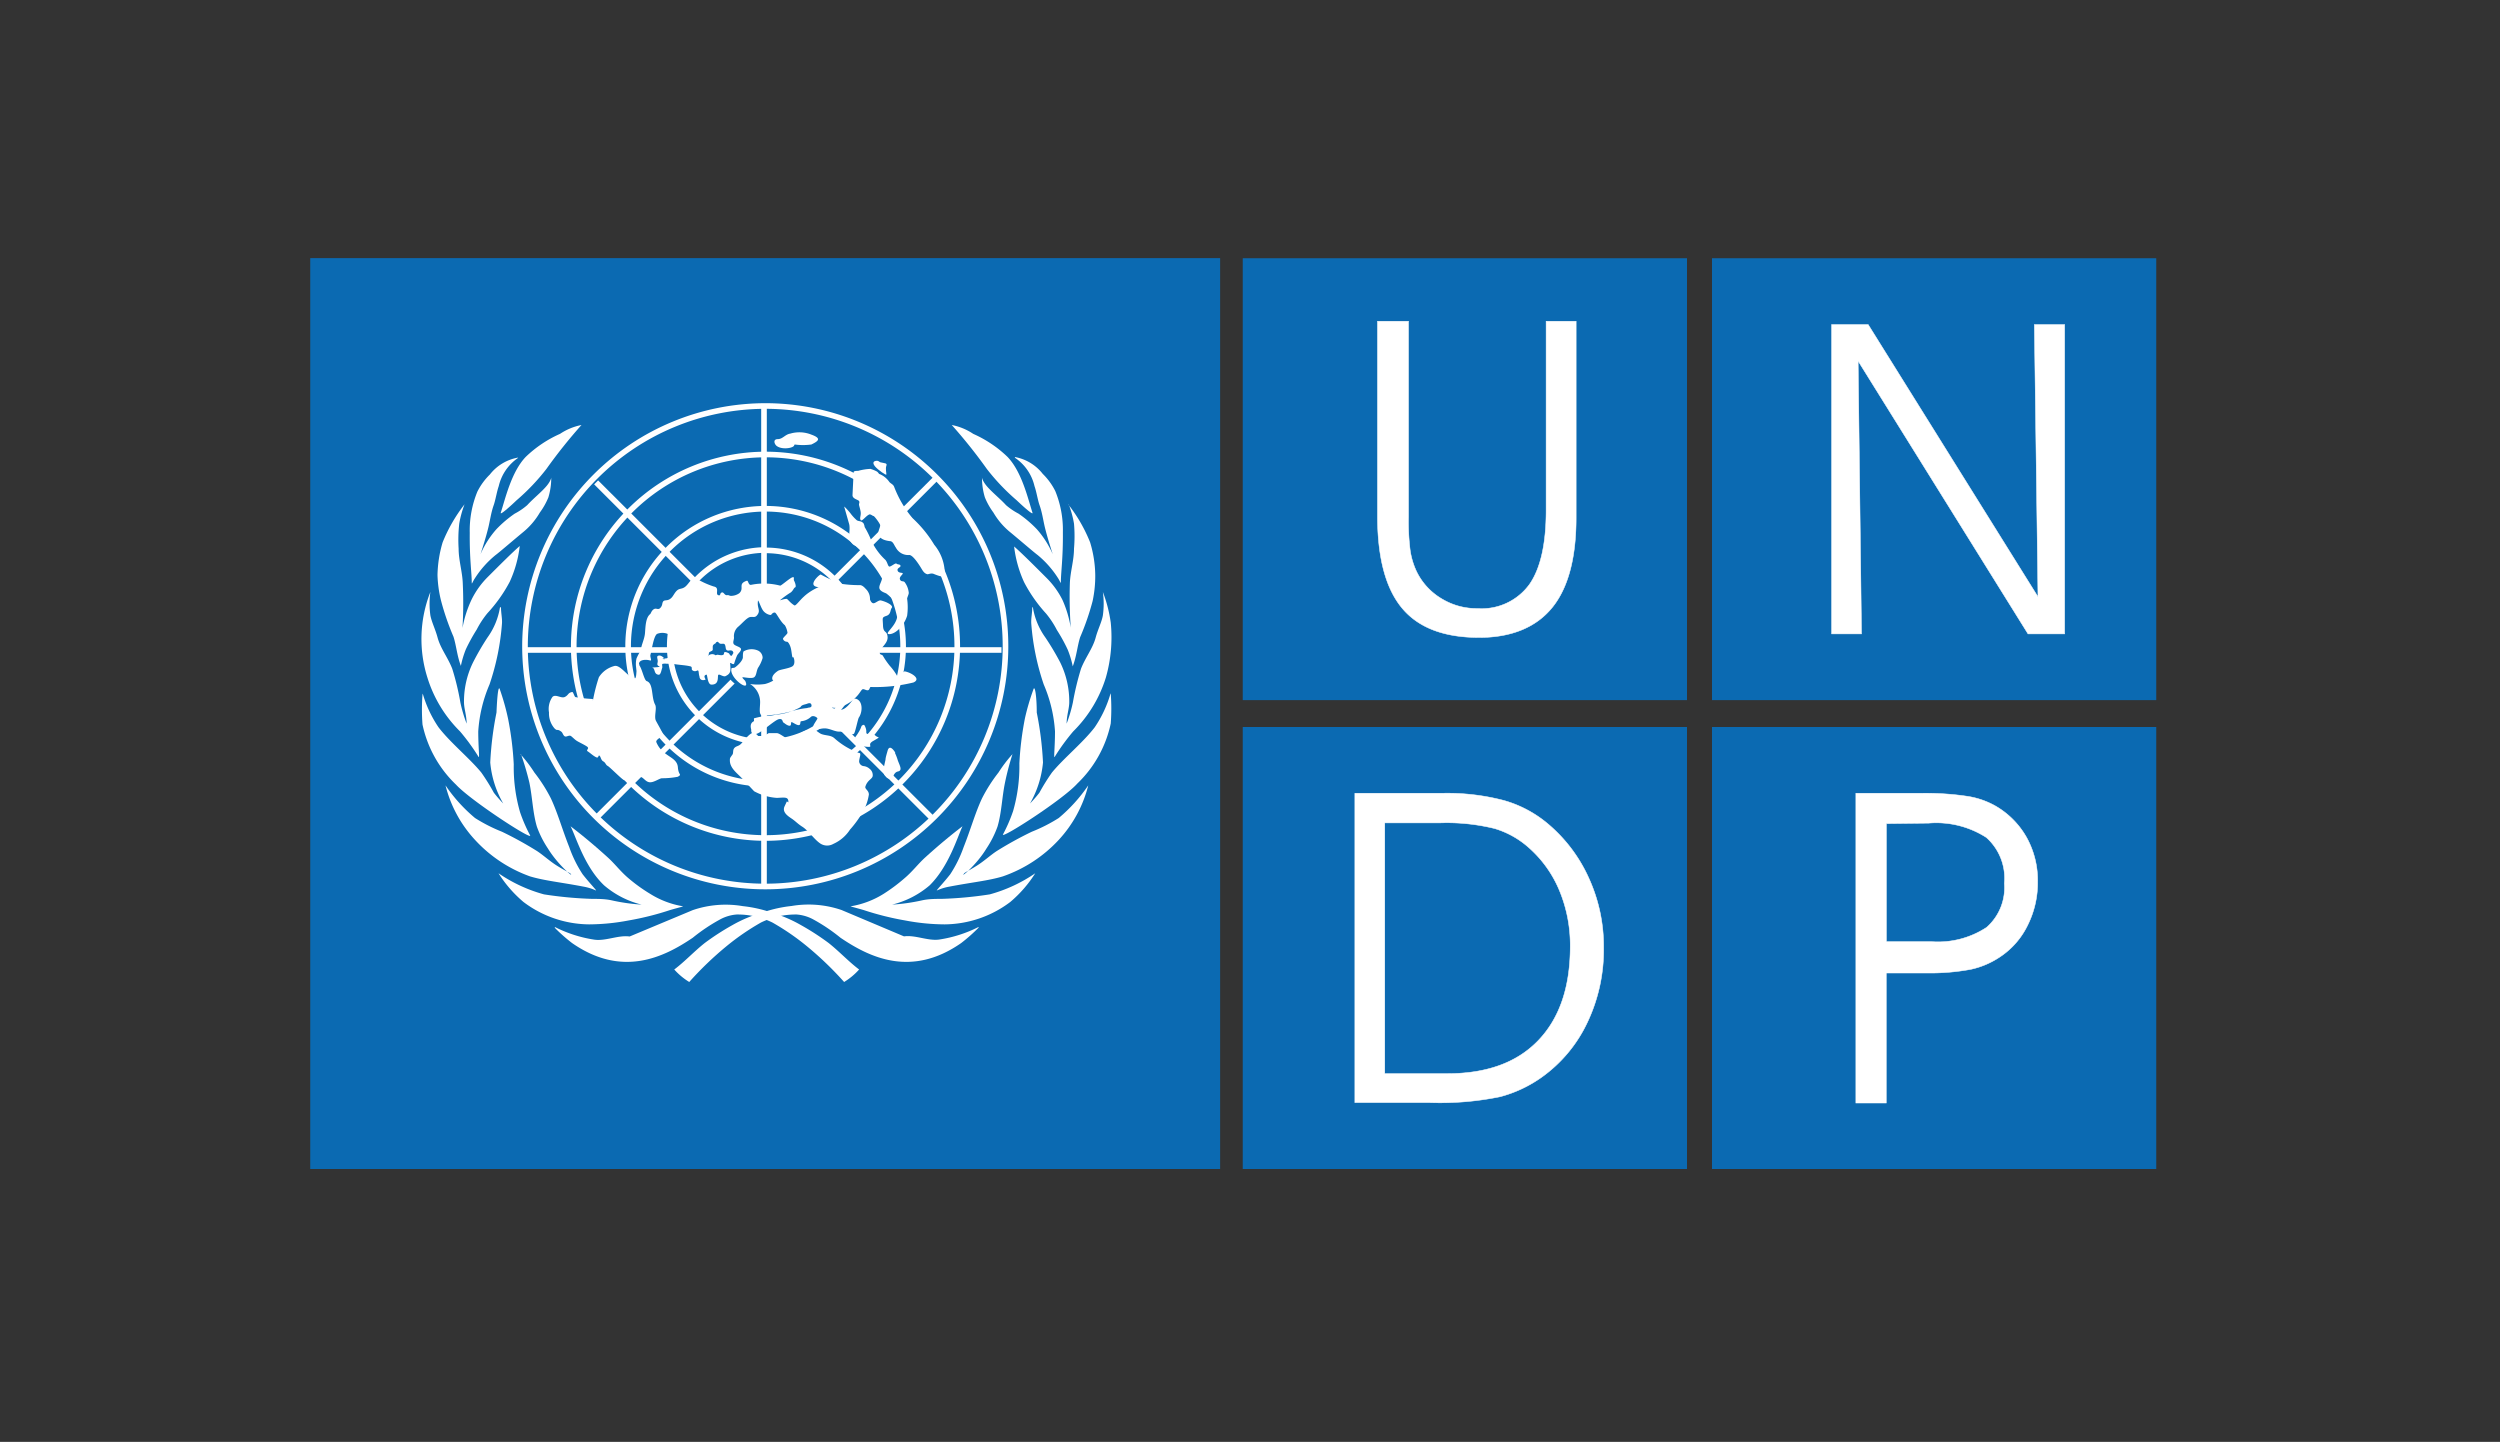 <svg id="Layer_1" data-name="Layer 1" xmlns="http://www.w3.org/2000/svg" viewBox="0 0 200 115.35"><rect x="0" y="0" width="200" height="115.35" fill="#333333" stroke="none"/><defs><style>.cls-1{fill:#0b6ab2;}.cls-1,.cls-3,.cls-4{fill-rule:evenodd;}.cls-2{fill:none;stroke-width:0.45px;}.cls-2,.cls-4{stroke:#fff;stroke-miterlimit:2.61;}.cls-3,.cls-4{fill:#fff;}.cls-4{stroke-width:0.04px;}</style></defs><polygon class="cls-1" points="24.82 20.65 97.61 20.65 97.61 93.52 24.82 93.52 24.82 20.65 24.82 20.65"/><path class="cls-2" d="M61.12,32.64V71M74.91,38.23,47.69,65.44M42.12,52h38M47.69,38.59,74.55,65.44"/><path class="cls-3" d="M46.52,34a4.73,4.73,0,0,0-1.72.71,9.49,9.49,0,0,0-2.74,1.84c-1.16,1.21-1.64,3.37-2,4.47-.06.19.48-.25,1.27-1a17,17,0,0,0,2.38-2.5A41.08,41.08,0,0,1,46.52,34Z"/><path class="cls-3" d="M41.45,36.63a3.76,3.76,0,0,0-1.55,2.26c-.16.45-.26,1.13-.41,1.54-.21.6-.29,1.23-.43,1.8-.2.8-.43,1.51-.62,2.11a7.5,7.5,0,0,1,1.27-2,9.27,9.27,0,0,1,1.47-1.25,5.2,5.2,0,0,0,1-.68c.46-.51,1.17-1.07,1.57-1.56s.36-.77.35-.63a5.38,5.38,0,0,1-.23,1.57,5.58,5.58,0,0,1-.68,1.21,5.79,5.79,0,0,1-1.4,1.62c-1,.83-1.84,1.56-2.15,1.79A7.79,7.79,0,0,0,38,46.25c-.19.28-.26.54-.26.37,0-.79-.18-1.91-.16-4a8.17,8.17,0,0,1,.61-3.29,5.15,5.15,0,0,1,1-1.37,3.66,3.66,0,0,1,2.24-1.35Z"/><path class="cls-3" d="M37.17,40.33a8.06,8.06,0,0,0-.43,1.56,11.57,11.57,0,0,0-.05,2c0,.92.29,1.82.33,2.74A34,34,0,0,1,37,50.24,9,9,0,0,1,37.71,48,6.74,6.74,0,0,1,39,46.18c1-1,2-2,2.58-2.5a9.47,9.47,0,0,1-.8,2.86A11.74,11.74,0,0,1,39,49.05a7.24,7.24,0,0,0-.86,1.31,14.66,14.66,0,0,0-.87,1.58,7.63,7.63,0,0,0-.4,1.33c-.31-.82-.36-1.6-.59-2.33a20.42,20.42,0,0,1-1-2.9A9.55,9.55,0,0,1,35,46a9.78,9.78,0,0,1,.41-2.61,12.64,12.64,0,0,1,1.72-3Z"/><path class="cls-3" d="M40.08,48.59c0,.45.1.86.08,1.27a19.6,19.6,0,0,1-1,4.9,11.34,11.34,0,0,0-.9,3.75c0,1.38.14,2.3,0,2a16.66,16.66,0,0,0-1.46-2,10.35,10.35,0,0,1-2.61-4.31,10.25,10.25,0,0,1,.24-6.84,6.84,6.84,0,0,0,0,1.87c.1.53.41,1.14.58,1.79.24.87.82,1.58,1.17,2.48a20.74,20.74,0,0,1,.65,2.7,11.42,11.42,0,0,0,.5,1.69c0-.62-.19-1.15-.21-1.65A7.08,7.08,0,0,1,37.84,53,20.92,20.92,0,0,1,39,51a5.68,5.68,0,0,0,1-2.42Z"/><path class="cls-3" d="M33.82,55.49a9.43,9.43,0,0,0,1.26,2.69c.94,1.23,2.5,2.49,3.43,3.63a16.86,16.86,0,0,1,1,1.61,10.12,10.12,0,0,0,.75.86A7.92,7.92,0,0,1,39.22,61a26.69,26.69,0,0,1,.5-4c.05-1.26.15-2.3.28-1.81a18.65,18.65,0,0,1,.65,2.33,25.09,25.09,0,0,1,.45,3.63,13,13,0,0,0,.5,3.81,12.38,12.38,0,0,0,.81,1.87c.22.45-4.75-2.78-5.93-4.06a9.33,9.33,0,0,1-2.68-4.81,16,16,0,0,1,0-2.39Z"/><path class="cls-3" d="M41.63,60.33a10.82,10.82,0,0,1,1.12,1.47,12.62,12.62,0,0,1,1.32,2.07c.54,1.15.91,2.49,1.47,3.9a9.94,9.94,0,0,0,1.07,2.17c.57.73,1.13,1.29,1.07,1.3a4.24,4.24,0,0,0-1-.31c-1.82-.35-3.11-.47-4.28-.82A11,11,0,0,1,38,67.19a10,10,0,0,1-2.36-4.36A12.67,12.67,0,0,0,38,65.44a12.81,12.81,0,0,0,2.16,1.1,29.07,29.07,0,0,1,2.81,1.55c.53.35,1,.8,1.61,1.18s1,.56,1.06.62c.34.41-1-.69-1.8-2a8.06,8.06,0,0,1-.89-1.76c-.33-1.11-.36-2.37-.6-3.52a21.75,21.75,0,0,0-.67-2.27Z"/><path class="cls-3" d="M45.64,66.1c.75.57,1.79,1.41,3,2.51.56.51,1,1.11,1.64,1.65A13,13,0,0,0,52,71.5a7.15,7.15,0,0,0,2.62,1c.14,0-.24.08-1,.3a23.09,23.09,0,0,1-3.35.84,17.14,17.14,0,0,1-3.14.31,8.82,8.82,0,0,1-5.25-1.79,9.91,9.91,0,0,1-2-2.3,12,12,0,0,0,3.64,1.69,31,31,0,0,0,3.86.36c.46,0,1,0,1.52.11a15.29,15.29,0,0,0,2.43.35,7.28,7.28,0,0,1-3-1.54c-1.54-1.46-2.21-3.76-2.66-4.68Z"/><path class="cls-3" d="M44.37,74.21a13.5,13.5,0,0,0,1.39,1.23c4,2.79,7.34,1.15,9.66-.42a14.31,14.31,0,0,1,2.25-1.5,3.33,3.33,0,0,1,1.26-.36,6.37,6.37,0,0,1,2.86.64,19.52,19.52,0,0,1,2.74,1.88,26.85,26.85,0,0,1,3,2.88,5.39,5.39,0,0,0,1.2-1c-.85-.64-1.57-1.43-2.44-2.12a20.27,20.27,0,0,0-2.21-1.43,10.8,10.8,0,0,0-2.34-1,10.45,10.45,0,0,0-2.32-.52,8.15,8.15,0,0,0-4,.32l-5.05,2.11c-.9-.13-1.94.39-2.84.25a10.4,10.4,0,0,1-3.12-1Z"/><path class="cls-3" d="M76.14,34a4.66,4.66,0,0,1,1.72.71,9.49,9.49,0,0,1,2.74,1.84c1.16,1.21,1.64,3.37,2,4.47.06.19-.48-.25-1.27-1a17,17,0,0,1-2.38-2.5A41.08,41.08,0,0,0,76.14,34Z"/><path class="cls-3" d="M81.21,36.63a3.76,3.76,0,0,1,1.55,2.26c.16.45.26,1.13.41,1.54.21.6.29,1.23.43,1.8.2.8.43,1.51.62,2.11a7.5,7.5,0,0,0-1.27-2,9.27,9.27,0,0,0-1.47-1.25,5.2,5.2,0,0,1-1-.68c-.46-.51-1.17-1.07-1.57-1.56s-.36-.77-.35-.63a5.38,5.38,0,0,0,.23,1.57,5.58,5.58,0,0,0,.68,1.21,5.79,5.79,0,0,0,1.4,1.62c1,.83,1.84,1.56,2.15,1.79a7.79,7.79,0,0,1,1.59,1.79c.19.28.26.54.26.37,0-.79.18-1.91.16-4a8.17,8.17,0,0,0-.61-3.29,5.15,5.15,0,0,0-1-1.37,3.66,3.66,0,0,0-2.24-1.35Z"/><path class="cls-3" d="M85.49,40.33a8.06,8.06,0,0,1,.43,1.56,11.57,11.57,0,0,1,0,2c0,.92-.29,1.82-.33,2.74a34,34,0,0,0,.07,3.58A9,9,0,0,0,85,48a6.74,6.74,0,0,0-1.29-1.78c-1-1-2-2-2.58-2.5a9.47,9.47,0,0,0,.8,2.86,11.74,11.74,0,0,0,1.76,2.51,7.24,7.24,0,0,1,.86,1.31,13.11,13.11,0,0,1,.87,1.58,7.63,7.63,0,0,1,.4,1.33c.31-.82.36-1.6.59-2.33a20.42,20.42,0,0,0,1-2.9A9.55,9.55,0,0,0,87.62,46a9.39,9.39,0,0,0-.41-2.61,12.31,12.31,0,0,0-1.72-3Z"/><path class="cls-3" d="M82.58,48.59c0,.45-.1.86-.08,1.27a19.6,19.6,0,0,0,1,4.9,11.34,11.34,0,0,1,.9,3.75c0,1.38-.14,2.3,0,2a16.66,16.66,0,0,1,1.46-2,10.35,10.35,0,0,0,2.61-4.31,11.77,11.77,0,0,0,.39-4.39,11.09,11.09,0,0,0-.63-2.45,6.84,6.84,0,0,1,0,1.87c-.09.53-.41,1.14-.58,1.79-.24.87-.82,1.58-1.17,2.48a22.51,22.51,0,0,0-.65,2.7,11.42,11.42,0,0,1-.5,1.69c0-.62.19-1.15.21-1.65A7.08,7.08,0,0,0,84.82,53a20.92,20.92,0,0,0-1.19-2,5.68,5.68,0,0,1-1-2.42Z"/><path class="cls-3" d="M88.84,55.49a9.43,9.43,0,0,1-1.26,2.69c-.94,1.23-2.5,2.49-3.43,3.63a16.86,16.86,0,0,0-1,1.61,10.12,10.12,0,0,1-.75.86A8.1,8.1,0,0,0,83.44,61a26.69,26.69,0,0,0-.5-4c0-1.26-.15-2.3-.28-1.81A18.65,18.65,0,0,0,82,57.44a25.09,25.09,0,0,0-.45,3.63,13,13,0,0,1-.5,3.81,12.38,12.38,0,0,1-.81,1.87C80,67.2,85,64,86.18,62.69a9.33,9.33,0,0,0,2.68-4.81,16,16,0,0,0,0-2.39Z"/><path class="cls-3" d="M81,60.33a10.82,10.82,0,0,0-1.12,1.47,12.62,12.62,0,0,0-1.32,2.07c-.54,1.15-.91,2.49-1.47,3.9a9.94,9.94,0,0,1-1.07,2.17c-.57.73-1.13,1.29-1.07,1.3a4.24,4.24,0,0,1,1-.31c1.82-.35,3.12-.47,4.28-.82a11,11,0,0,0,4.47-2.92,10,10,0,0,0,2.36-4.36,12.67,12.67,0,0,1-2.36,2.61,12.81,12.81,0,0,1-2.16,1.1,29.07,29.07,0,0,0-2.81,1.55c-.53.35-1,.8-1.61,1.18s-1,.56-1,.62c-.35.41,1-.69,1.79-2a8.06,8.06,0,0,0,.89-1.76c.33-1.11.36-2.37.6-3.52A21.75,21.75,0,0,1,81,60.33Z"/><path class="cls-3" d="M77,66.1c-.75.57-1.79,1.41-3,2.51-.56.51-1,1.11-1.64,1.65A13.7,13.7,0,0,1,70.7,71.5a7.15,7.15,0,0,1-2.62,1c-.14,0,.24.08,1,.3a23.09,23.09,0,0,0,3.35.84,17.14,17.14,0,0,0,3.14.31,8.82,8.82,0,0,0,5.25-1.79,9.91,9.91,0,0,0,2-2.3,12,12,0,0,1-3.64,1.69,31,31,0,0,1-3.86.36c-.46,0-1,0-1.52.11a15.29,15.29,0,0,1-2.43.35,7.28,7.28,0,0,0,3-1.54C75.9,69.32,76.58,67,77,66.1Z"/><path class="cls-3" d="M78.29,74.21a13.5,13.5,0,0,1-1.39,1.23c-4,2.79-7.34,1.15-9.66-.42A14.31,14.31,0,0,0,65,73.52a3.33,3.33,0,0,0-1.26-.36,6.37,6.37,0,0,0-2.86.64,19.52,19.52,0,0,0-2.74,1.88,26.85,26.85,0,0,0-3,2.88,5.39,5.39,0,0,1-1.2-1c.85-.64,1.57-1.43,2.44-2.12a20.27,20.27,0,0,1,2.21-1.43A10.8,10.8,0,0,1,61,73a10.45,10.45,0,0,1,2.32-.52,8.15,8.15,0,0,1,4,.32l5,2.11c.9-.13,1.94.39,2.84.25a10.4,10.4,0,0,0,3.12-1Z"/><path class="cls-2" d="M61.25,32.48A19.22,19.22,0,1,1,42,51.7,19.26,19.26,0,0,1,61.25,32.48m0,3.88A15.34,15.34,0,1,1,45.9,51.7,15.37,15.37,0,0,1,61.25,36.36m0,4.34a11,11,0,1,1-11,11,11,11,0,0,1,11-11m0,3.33a7.67,7.67,0,1,1-7.67,7.67A7.69,7.69,0,0,1,61.25,44"/><path class="cls-1" d="M61.25,47.82a3.88,3.88,0,1,1-3.88,3.88,3.88,3.88,0,0,1,3.88-3.88Z"/><path class="cls-3" d="M63.58,35.56a4.87,4.87,0,0,0,1.33,0c.58-.28.83-.49,0-.79a2.57,2.57,0,0,0-1.69-.08c-.41.06-.6.44-1,.44s-.28.4-.08.55c.46.34,1.42.15,1.4-.08Z"/><path class="cls-3" d="M70.19,36.86c-.36,0-.4.19-.19.45s.9.75.91.65-.09-.47,0-.7-.15-.19-.45-.27c-.1,0-.15-.13-.3-.13Z"/><path class="cls-3" d="M69.65,37.51a4.31,4.31,0,0,0-1,.16c-.14,0-.36,0-.36.11l-.09,1.84c0,.29.45.35.52.46s0,.18,0,.28.13.44.14.68-.11.44,0,.57.41-.35.7-.46c.14,0,.25.13.32.13s.5.58.53.72-.15.44-.13.61c0,.42.35.61.9.68.27,0,.34.32.49.52a1.11,1.11,0,0,0,1.07.59c.26,0,.66.59.86.9s.29.56.59.64c.14,0,.32-.13.57,0,.66.25.89.32.8-.43a3.64,3.64,0,0,0-.82-1.93A9.66,9.66,0,0,0,73,41.45a8.75,8.75,0,0,1-1.47-2.51c-.08-.2-.27-.25-.38-.38a1.78,1.78,0,0,0-.77-.63c-.09,0-.1-.16-.29-.24a2.53,2.53,0,0,0-.46-.18Z"/><path class="cls-3" d="M68.07,41.11c-.08-.12-.57-.67-.53-.56l.39,1.37c.08.29,0,.82,0,.93s-.1.19,0,.28c.4.7.47.37.86.79a.49.49,0,0,0,.32.13c.18,0,.5.58.53.72a13.5,13.5,0,0,1,.89,1.28c.15.31-.23.71-.18,1s.53.39.57.44a3,3,0,0,1,.85,1,1.91,1.91,0,0,1,0,.89c-.15.79-1.09,1.34-.63,1.35s1.17-.62,1.43-1.47a4.84,4.84,0,0,0,0-1.36c0-.11.15-.38.13-.49a1.67,1.67,0,0,0-.33-.84c-.11-.12-.28,0-.37-.21s.25-.41.22-.49-.34,0-.41-.22.26-.25.23-.39-.24-.08-.32-.17-.48.29-.59.23S71,45,70.84,44.8a5,5,0,0,1-1.15-1.59,7.34,7.34,0,0,0-.52-1.05c0-.07-.06-.27-.11-.32-.22-.21-.42-.1-.57-.27a3.24,3.24,0,0,1-.42-.46Z"/><path class="cls-3" d="M63.07,64.19c0-.13,0-.31-.19-.36s-.52,0-.74,0a4.38,4.38,0,0,1-1.81-.53l-.94-1c-.38-.42-1-.83-1-1.46,0-.21,0-.18.21-.48.09-.14,0-.35.15-.52s.33-.13.53-.33.86-1.13,1.15-.85l.23.22.45,0,.39-.23h.64c.28,0,.86.59,1.22.53s.4-.31.67-.52A2,2,0,0,1,65,58.34c.24,0,.5.31.73.39.38.13.72.08,1,.31a6,6,0,0,0,2,1.2c.21,0,0,.4,0,.69a.41.41,0,0,0,.37.36.81.81,0,0,1,.45.2.64.64,0,0,1,.27.54c0,.3-.42.34-.59.9-.06.19.28.3.28.63a4,4,0,0,1-.41,1.26,8.5,8.5,0,0,1-1.1,1.55,3.08,3.08,0,0,1-1.33,1.14,1,1,0,0,1-1,0c-.49-.3-.94-1-1.45-1.35-.35-.21-.58-.46-.84-.64s-.84-.51-.62-1l.19-.41Z"/><path class="cls-3" d="M71.59,60.22a3.92,3.92,0,0,1,.24.63c.17.44.38.79,0,.87s-.38.63-.61.6a.51.51,0,0,1-.38-.22c-.27-.24-.14-.68,0-1.32,0-.17.11-.51.17-.73s.23-.45.62.17Z"/><path class="cls-3" d="M47.43,55.92a11.25,11.25,0,0,1-1.38-.15c-.1,0-.18-.43-.28-.41-.35.07-.27.23-.57.39s-.74-.25-1,0A1.66,1.66,0,0,0,43.92,57a1.83,1.83,0,0,0,.43,1.26c.27.27.18,0,.55.27.12.09.13.27.27.37s.36-.14.53,0,.28.26.43.36.53.27.81.45-.11.28.08.4.4.33.65.46.17-.18.28-.12.12.36.31.46.2.29.35.36,1.06,1,1.28,1.12c.67.25.82-.14,1.31-.24.26,0,.42.39.76.43s.8-.32,1-.32a6.44,6.44,0,0,0,1.27-.12c.36-.23.05-.07,0-.76-.07-.88-1.23-.82-1.72-2-.1-.25.61-.45.5-.71s-.35-.66-.53-1,.09-1-.07-1.3c-.32-.58-.12-1.7-.67-1.88-.23-.07-.42-1.23-.66-1.3s-.09,1.08-.3,1.08c-.47,0-1.09-1.06-1.59-1a2.08,2.08,0,0,0-1.28.91,14,14,0,0,0-.48,1.88Z"/><path class="cls-3" d="M51.12,53.12c0-.37.6-.37.85-.29s0-.26.07-.46.24-1.5.53-1.66a1.14,1.14,0,0,1,.84,0c.42.24,0,1.21.1,1.68s-.73.18-.44.33-.17-.43-.45-.24c-.1.06,0,.24,0,.41s-.12.32.11.41-.65.09-.55.11c.27.07.09.53.52.57.16,0,.21-.36.27-.53s-.09-.35.1-.35a.73.73,0,0,1,.25,0l.47,0c.51.1,1,.1,1.45.21.16.05.07.2.12.28a.32.32,0,0,0,.4.06c.18-.08.1.18.2.48,0,.11.09.37.46.25.11,0-.26-.32.1-.41.08,0,.07.8.4.8.53,0,.5-.41.52-.7s.42.16.64,0c.42-.21.37-.46.33-1,0-.14.25.19.33,0a5.19,5.19,0,0,1,.23-.64c.1-.18.32-.33.31-.5s-.43-.24-.56-.38,0-.35,0-.54a1,1,0,0,1,.31-.85c.34-.28.73-.77,1-.8s.4.09.6-.23-.06-.51,0-1c0-.33.2.42.42.72s.63.39.65.33.2-.23.32-.16.41.71.77,1a1.64,1.64,0,0,1,.21.6c0,.11-.39.4-.36.5a.34.34,0,0,0,.32.22c.09,0,.24.24.31.53s.1.82.16.71.27.56-.06.74-1,.24-1.15.36c-.65.44-.41.77-.35.76a2.51,2.51,0,0,1-.67.28A4.08,4.08,0,0,1,60,54.72a1.7,1.7,0,0,1,.81,1.43c0,.51-.15,1.05.23,1.14a3.86,3.86,0,0,0,1-.11,4.86,4.86,0,0,0,2-.61c.08-.19.37-.21.5-.26s.34-.13.38.1-.25.18-.31.22-.4,0-1.4.3a9.64,9.64,0,0,1-1.49.27,9.23,9.23,0,0,0-1.34.25c-.14,0,0,.2-.09.26-.39.2-.17.66-.19.7s0,.51.54.25c.4-.18,1.36-1.07,1.68-1.13s.27.23.35.27.28.24.48.26.09-.3.18-.29.41.26.58.24.08-.29.17-.31a1.34,1.34,0,0,0,.76-.32c.19-.21.51,0,.55.08s-.46.62-.33.81.52,0,.92,0,.83.28,1.19.26.83.32,1.13.18c.1,0,.33-1.21.41-1.31.31-.45.33-1.34-.24-1.5-.25-.08-.49.58-1,.83-.22.11-.56,0-.84-.08s.29,0,.42,0a4.51,4.51,0,0,1,.46-.2,3,3,0,0,0,1-.71c.27-.27.39-.56.5-.6s.29.11.43.08.13-.26.22-.26a12.77,12.77,0,0,0,3.41-.36c.67-.29-.18-.8-.69-.89-.15,0-.55.56-.53.55s-.2-.48-.67-1a6.23,6.23,0,0,1-.55-.8c-.06-.1-.21-.07-.24-.18-.13-.4.71-.75.61-1.39-.06-.46-.34-.23-.36-.85s-.11-.64.27-.77.29-.46.43-.64-.34-.46-.85-.59c-.19-.06-.44.22-.61.22s-.27-.26-.28-.31a1.11,1.11,0,0,0-.3-.8c-.07-.06-.24-.3-.47-.34a9.68,9.68,0,0,1-1.5-.1,11,11,0,0,1-1.67-.75c-.09,0-.59.45-.59.74s.51.28.48.26-.75.3-1.24.77c-.35.31-.65.76-.76.7-.36-.22-.53-.51-.62-.52-.26,0-.56.15-.52.1a7.36,7.36,0,0,1,.86-.62c.21-.18.23-.36.34-.4s0-.38-.08-.53.07-.31-.12-.28-.93.7-1,.67a5.14,5.14,0,0,0-2.29-.07c-.27.08-.24-.37-.38-.32-.75.26-.16.59-.6,1a1.17,1.17,0,0,1-.66.21c-.11,0-.22-.08-.27-.06-.26.06-.29-.27-.47-.21s-.06.27-.26.22-.08-.3-.12-.49-.21-.19-.32-.23A6.63,6.63,0,0,1,56,46.45c-.12-.06-.42-.22-.6-.13s-.39.5-.64.66-.4.08-.6.26-.3.45-.45.59c-.38.37-.64,0-.73.49a.57.57,0,0,1-.22.37c-.18.09-.27-.07-.46.05s-.23.35-.29.39c-.36.29-.37,1-.41,1.51s-.32,1-.33,1.39a3.89,3.89,0,0,0-.35.65,1.93,1.93,0,0,0,0,.87c.07.27.12.3.15.23a2.47,2.47,0,0,0,.07-.66Z"/><path class="cls-3" d="M59.43,52.58c0-.15,0-.38.06-.47a1.27,1.27,0,0,1,1.16-.06.65.65,0,0,1,.36.59,2.77,2.77,0,0,1-.37.79c-.14.28-.12.62-.31.75s-.76,0-.9,0,.16.24.19.3c.46,1-1.32-.26-1.1-1,0-.09.19,0,.31-.11.27-.2.59-.55.6-.78Z"/><path class="cls-3" d="M68.35,59.07c.77-1,.4-1,.77-1.09,0,0,.08.07.15.3s0,.32.06.4.26,0,.42,0,.29.24.5.29-.47.27-.61.48.25.36-.42.28-.67-.78-.87-.71Z"/><path class="cls-1" d="M57.26,51.45c-.28.17-.24.18-.24.51,0,.16-.31.14-.31.31s-.18.34-.11.26a.46.46,0,0,1,.58-.15c.07.08.14,0,.22,0s.52.13.52-.11.39,0,.4,0,.15.32.25.14.13-.16.06-.29-.3-.08-.35-.07c-.28,0-.19-.27-.28-.46s-.3,0-.46-.14-.06-.13-.27-.06c0,0,0,.08,0,.08Z"/><polygon class="cls-1" points="99.42 20.66 134.96 20.66 134.96 56.01 99.42 56.01 99.42 20.66 99.42 20.66"/><polygon class="cls-1" points="99.42 58.16 134.96 58.16 134.96 93.52 99.42 93.52 99.42 58.16 99.42 58.16"/><polygon class="cls-1" points="136.96 20.66 172.5 20.66 172.5 56.01 136.96 56.01 136.96 20.66 136.96 20.66"/><polygon class="cls-1" points="136.96 58.16 172.5 58.16 172.5 93.52 136.96 93.52 136.96 58.16 136.96 58.16"/><polygon class="cls-4" points="163.04 47.75 162.75 25.96 165.17 25.96 165.17 50.71 162.24 50.71 148.65 28.88 148.92 50.71 146.53 50.71 146.53 25.96 149.45 25.96 163.04 47.75 163.04 47.75"/><path class="cls-4" d="M110.78,65.83V85.89h5c3.16,0,5.58-.88,7.28-2.65s2.56-4.28,2.56-7.52a11.41,11.41,0,0,0-.87-4.49,9.31,9.31,0,0,0-2.48-3.45,7.18,7.18,0,0,0-2.71-1.5,16,16,0,0,0-4.35-.45Zm-2.4-2.37h7.05a17.9,17.9,0,0,1,4.89.58,9.45,9.45,0,0,1,3.49,1.85,12.2,12.2,0,0,1,3.3,4.37,13.14,13.14,0,0,1,1.18,5.53,13.53,13.53,0,0,1-1.3,6,11.27,11.27,0,0,1-3.66,4.39A10.27,10.27,0,0,1,120,87.74a24,24,0,0,1-5.61.47h-6V63.46Z"/><path class="cls-4" d="M150.91,65.89v9.44h3.59a7.08,7.08,0,0,0,4.43-1.14,4.23,4.23,0,0,0,1.42-3.52A4.38,4.38,0,0,0,158.91,67a7.41,7.41,0,0,0-4.61-1.15Zm-2.43-2.43h5.26a22.86,22.86,0,0,1,3.62.24,6.59,6.59,0,0,1,2.26.77A6.7,6.7,0,0,1,162.13,67a7.07,7.07,0,0,1,.88,3.54,7.61,7.61,0,0,1-.79,3.46A6.37,6.37,0,0,1,160,76.55a6.76,6.76,0,0,1-2.35,1,17.64,17.64,0,0,1-3.49.29h-3.26v10.4h-2.43V63.46Z"/><path class="cls-4" d="M110.25,25.7h2.43V41.35a18.35,18.35,0,0,0,.14,2.72,6.13,6.13,0,0,0,.48,1.6,5.13,5.13,0,0,0,2,2.21,5.38,5.38,0,0,0,2.9.8,4.72,4.72,0,0,0,4.15-1.92c.89-1.27,1.34-3.25,1.34-5.92V25.7h2.4V41.44c0,3.2-.64,5.6-1.92,7.17S120.92,51,118.33,51q-4.17,0-6.13-2.31t-2-7.22V25.7Z"/></svg>